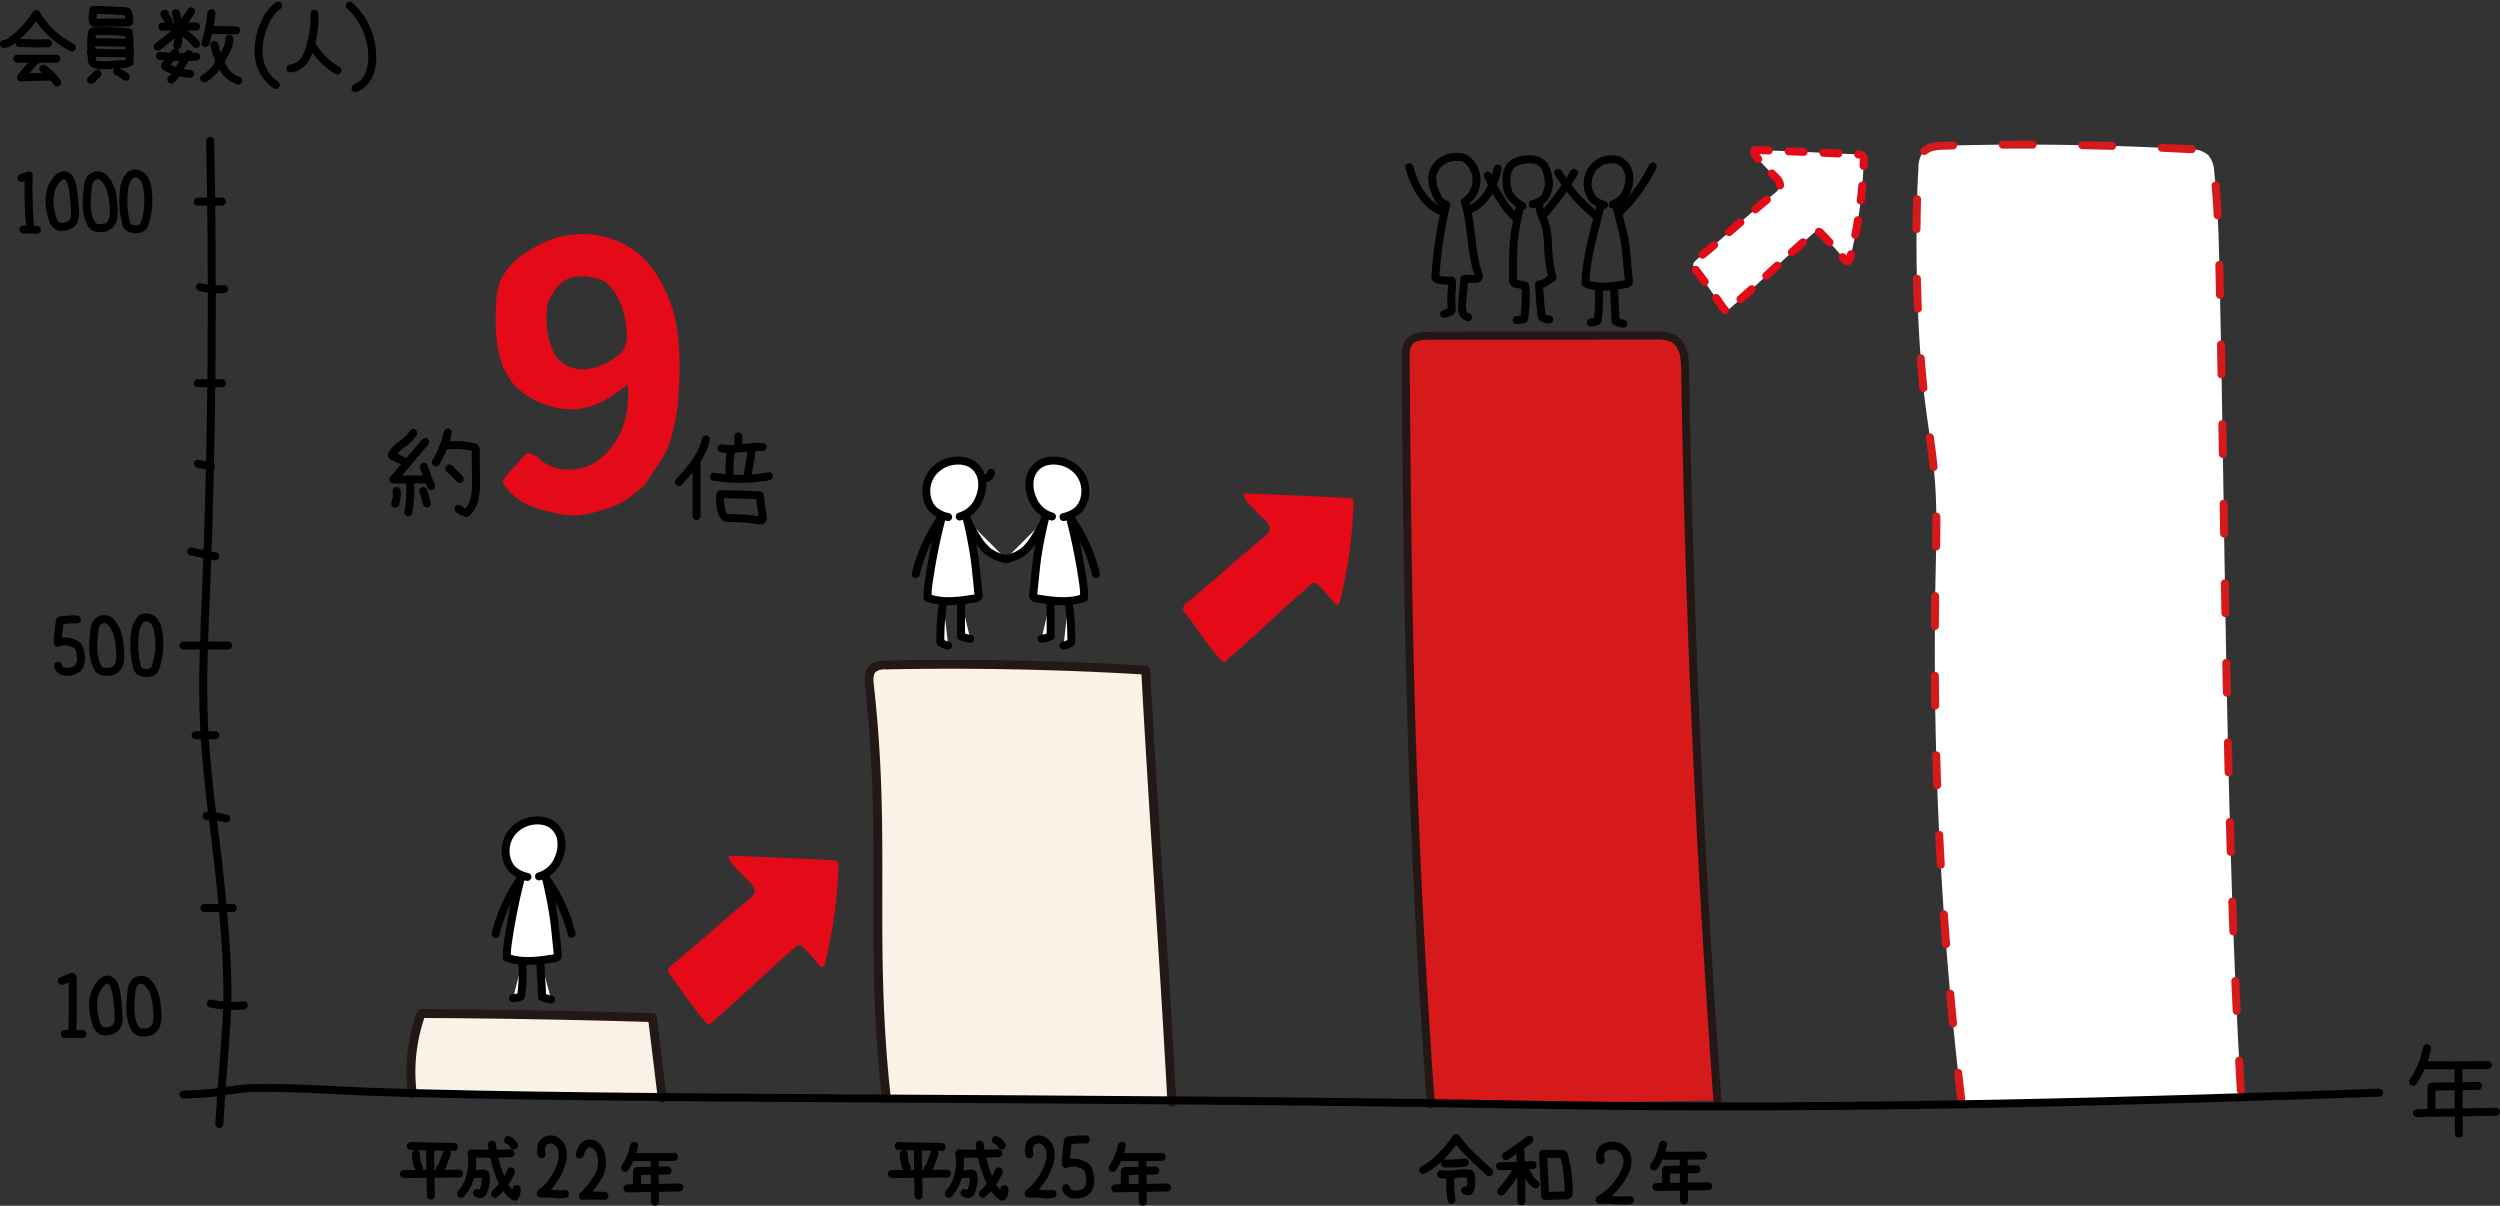 <svg xmlns="http://www.w3.org/2000/svg" width="501.623" height="241.93" viewBox="0 0 501.623 241.93">
  <rect x="0" y="0" width="501.623" height="241.93" fill="#333333" stroke="none"/>
  <g id="item" transform="translate(-1240.809 -2289.635)">
    <g id="グループ_5218" data-name="グループ 5218">
      <path id="パス_15291" data-name="パス 15291" d="M1282.972,2317.883c.634,28.32.368,61.642-.8,89.945-.37,8.976-.831,17.963-.436,26.938.531,12.08,2.607,24.037,3.693,36.08,1.968,21.829.673,22.453-.624,44.332" fill="none" stroke="#000" stroke-linecap="round" stroke-linejoin="round" stroke-width="1.6"/>
      <path id="パス_15292" data-name="パス 15292" d="M1323.545,2509.091a34.415,34.415,0,0,1,1.776-16.094q23.2.126,46.4.815l1.971,16.162" fill="#faf2e7" stroke="#231815" stroke-linecap="round" stroke-linejoin="round" stroke-width="1.786"/>
      <path id="パス_15293" data-name="パス 15293" d="M1527.9,2511.26q-3.012-42.022-4.11-84.134c-.579-22.237-.756-43.486-.934-65.729-.01-1.224.04-2.587.995-3.457s2.472-.928,3.832-.93l45.293-.037a7.866,7.866,0,0,1,3.352.488c2.252,1.065,2.571,3.8,2.607,6.095.776,49.337,2.935,97.661,6.475,146.9" fill="#d6191a" stroke="#231815" stroke-linecap="round" stroke-linejoin="round" stroke-width="1.6"/>
      <path id="パス_15294" data-name="パス 15294" d="M1634.4,2510.854a766.227,766.227,0,0,1-5.206-106.443c.123-5.927.315-11.864-.112-17.777-.386-5.335-1.273-10.619-1.96-15.923-1.734-13.393-2.2-33.924-1.373-47.4a5.365,5.365,0,0,1,.77-2.94c.971-1.3,2.829-1.464,4.454-1.507q24.567-.647,49.131.7a5.658,5.658,0,0,1,3.74,1.131,5.492,5.492,0,0,1,1.242,3.423c.731,6.36.9,12.77,1.042,19.169,1.214,53.108,1.216,113.24,4.372,166.268" fill="#fff" stroke="#d6191a" stroke-linecap="round" stroke-linejoin="round" stroke-width="1.6" stroke-dasharray="5.989 9.981"/>
      <path id="パス_15295" data-name="パス 15295" d="M1283.129,2490.991a21.331,21.331,0,0,0,6.61.372" fill="none" stroke="#000" stroke-linecap="round" stroke-linejoin="round" stroke-width="1.6"/>
      <path id="パス_15296" data-name="パス 15296" d="M1281.816,2471.812h5.724" fill="none" stroke="#000" stroke-linecap="round" stroke-linejoin="round" stroke-width="1.6"/>
      <path id="パス_15297" data-name="パス 15297" d="M1282.256,2453.367a12.813,12.813,0,0,1,3.942.526" fill="none" stroke="#000" stroke-linecap="round" stroke-linejoin="round" stroke-width="1.6"/>
      <path id="パス_15298" data-name="パス 15298" d="M1280.055,2437.149h3.963" fill="none" stroke="#000" stroke-linecap="round" stroke-linejoin="round" stroke-width="1.6"/>
      <path id="パス_15299" data-name="パス 15299" d="M1277.615,2419.16h8.962" fill="none" stroke="#000" stroke-linecap="round" stroke-linejoin="round" stroke-width="1.6"/>
      <path id="パス_15300" data-name="パス 15300" d="M1279.172,2400.3l4.823.976" fill="none" stroke="#000" stroke-linecap="round" stroke-linejoin="round" stroke-width="1.6"/>
      <path id="パス_15301" data-name="パス 15301" d="M1280.506,2382.689l2.623.533" fill="none" stroke="#000" stroke-linecap="round" stroke-linejoin="round" stroke-width="1.6"/>
      <path id="パス_15302" data-name="パス 15302" d="M1280.495,2366.508h4.844" fill="none" stroke="#000" stroke-linecap="round" stroke-linejoin="round" stroke-width="1.6"/>
      <path id="パス_15303" data-name="パス 15303" d="M1280.933,2347.211a12.618,12.618,0,0,0,4.845.416" fill="none" stroke="#000" stroke-linecap="round" stroke-linejoin="round" stroke-width="1.6"/>
      <path id="パス_15304" data-name="パス 15304" d="M1280.495,2330.09h4.844" fill="none" stroke="#000" stroke-linecap="round" stroke-linejoin="round" stroke-width="1.6"/>
      <g id="グループ_5213" data-name="グループ 5213">
        <path id="パス_15305" data-name="パス 15305" d="M1387.067,2461.5c.091-.162.316-.175.5-.168q10.176.391,20.349.906a1.27,1.27,0,0,1,.959.326,1.248,1.248,0,0,1,.177.839,91.29,91.29,0,0,1-2.709,19.52c-.093.371-.327.837-.7.76a.769.769,0,0,1-.414-.329,39.938,39.938,0,0,0-3.226-3.629,1.2,1.2,0,0,0-.833-.46,1.219,1.219,0,0,0-.692.37c-6.95,6-10.092,9.332-17.042,15.327a.858.858,0,0,1-.459.253c-.373.032-3.053-3.584-3.288-3.874-1.354-1.674-2.064-3.037-4.461-6.09a1.512,1.512,0,0,1-.383-.753c-.049-.5.381-.911.773-1.233,6.429-5.277,9.05-7.9,15.48-13.175.576-.473,1.207-1.064,1.161-1.807a2.393,2.393,0,0,0-.742-1.341C1391.024,2466.391,1386.588,2462.356,1387.067,2461.5Z" fill="#e50a17"/>
      </g>
      <g id="グループ_5214" data-name="グループ 5214">
        <path id="パス_15306" data-name="パス 15306" d="M1490.4,2388.814c.091-.161.316-.174.5-.167q10.176.391,20.349.905a1.274,1.274,0,0,1,.959.326,1.245,1.245,0,0,1,.177.839,91.351,91.351,0,0,1-2.708,19.52c-.094.372-.328.837-.705.761a.779.779,0,0,1-.414-.329,39.95,39.95,0,0,0-3.226-3.63.912.912,0,0,0-1.525-.09c-6.95,6-10.092,9.333-17.042,15.328a.858.858,0,0,1-.459.252c-.373.032-3.053-3.583-3.288-3.874-1.354-1.674-2.064-3.037-4.461-6.09a1.512,1.512,0,0,1-.383-.753c-.049-.5.381-.911.773-1.232,6.43-5.278,9.05-7.9,15.48-13.175.576-.474,1.207-1.065,1.161-1.808a2.4,2.4,0,0,0-.742-1.341C1494.353,2393.7,1489.918,2389.666,1490.4,2388.814Z" fill="#e50a17"/>
      </g>
      <g id="グループ_5215" data-name="グループ 5215">
        <path id="パス_15307" data-name="パス 15307" d="M1592.781,2319.891c.091-.162.315-.175.5-.168q10.178.391,20.349.906a1.269,1.269,0,0,1,.959.326,1.248,1.248,0,0,1,.178.839,91.414,91.414,0,0,1-2.709,19.52c-.094.371-.328.837-.7.76a.774.774,0,0,1-.414-.329c-1-1.273-3.568-4.1-4.716-5.243a1.2,1.2,0,0,0-.833-.46,1.217,1.217,0,0,0-.692.369c-6.95,6-10.092,9.333-17.042,15.328a.868.868,0,0,1-.459.253c-.373.032-1.562-1.97-1.8-2.26-1.354-1.674-2.064-3.037-4.461-6.09a1.512,1.512,0,0,1-.383-.753c-.048-.5.382-.911.773-1.233,6.43-5.277,9.05-7.9,15.48-13.175.577-.473,1.208-1.064,1.161-1.807a2.387,2.387,0,0,0-.742-1.341C1596.737,2324.778,1592.3,2320.743,1592.781,2319.891Z" fill="#fff" stroke="#e50a17" stroke-linecap="round" stroke-linejoin="round" stroke-width="1.6" stroke-dasharray="2.994 3.993"/>
      </g>
      <path id="パス_15308" data-name="パス 15308" d="M1418.652,2509.949c-3.481-31.555.089-51.966-3.4-82.761-.137-1.206-.2-2.612.7-3.431a3.93,3.93,0,0,1,2.629-.7q26.061-.522,52.108,1.043c1.755,32.24,3.51,54.516,5.264,86.756" fill="#faf2e7" stroke="#231815" stroke-linecap="round" stroke-linejoin="round" stroke-width="1.786"/>
      <path id="パス_15309" data-name="パス 15309" d="M1277.615,2509.254c16.073-.583,2.88-2.34,37.424-.551,53.893,1.783,136.3.919,234.934,2.62,63.4,1.094,123.455-.9,168.2-2.441" fill="none" stroke="#000" stroke-linecap="round" stroke-linejoin="round" stroke-width="1.6"/>
      <path id="パス_15310" data-name="パス 15310" d="M1345.623,2482.6a35.986,35.986,0,0,1-.228,6.75.342.342,0,0,1-.076.21.447.447,0,0,1-.174.092,4.784,4.784,0,0,1-1.4.263" fill="#fff" stroke="#000" stroke-linecap="round" stroke-linejoin="round" stroke-width="1.6"/>
      <path id="パス_15311" data-name="パス 15311" d="M1349.269,2482.352c-.043,2.552.291,4.755.3,7.307a6.738,6.738,0,0,0,1.833.513" fill="#fff" stroke="#000" stroke-linecap="round" stroke-linejoin="round" stroke-width="1.6"/>
      <path id="パス_15312" data-name="パス 15312" d="M1345.468,2465.263a116.345,116.345,0,0,0-2.707,13.255,17.233,17.233,0,0,0-.247,3.26c3,1.128,6.349.639,9.522.134a.841.841,0,0,0,.635-.307.789.789,0,0,0,.05-.477l-.34-3.37c-.125-1.232-.249-2.463-.417-3.69-.42-3.077-1.109-6.111-1.8-9.141" fill="#fff" stroke="#000" stroke-linecap="round" stroke-linejoin="round" stroke-width="1.6"/>
      <path id="パス_15313" data-name="パス 15313" d="M1345.351,2465.818a33.287,33.287,0,0,0-5.09,11.2" fill="#fff" stroke="#000" stroke-linecap="round" stroke-linejoin="round" stroke-width="1.6"/>
      <path id="パス_15314" data-name="パス 15314" d="M1350.335,2465.834A33.274,33.274,0,0,1,1355.5,2477" fill="#fff" stroke="#000" stroke-linecap="round" stroke-linejoin="round" stroke-width="1.6"/>
      <path id="パス_15315" data-name="パス 15315" d="M1346.635,2465.588a6.443,6.443,0,0,1-2.867-1.369,4.6,4.6,0,0,1-1-1.423,6.011,6.011,0,0,1,.761-6.143,6.6,6.6,0,0,1,5.871-2.354,5,5,0,0,1,1.818.559,4.574,4.574,0,0,1,2.178,3.163,6.734,6.734,0,0,1-.524,3.851,5.885,5.885,0,0,1-3.907,3.61" fill="#fff" stroke="#000" stroke-linecap="round" stroke-linejoin="round" stroke-width="1.6"/>
      <path id="パス_15316" data-name="パス 15316" d="M1430.058,2410.34a49.8,49.8,0,0,0-.567,7.932.466.466,0,0,0,.052.256.453.453,0,0,0,.161.132,4.281,4.281,0,0,0,1.358.5" fill="#fff" stroke="#000" stroke-linecap="round" stroke-linejoin="round" stroke-width="1.6"/>
      <path id="パス_15317" data-name="パス 15317" d="M1433.686,2410.146c-.043,2.552-.058,4.6-.045,7.154a6.785,6.785,0,0,0,1.832.513" fill="#fff" stroke="#000" stroke-linecap="round" stroke-linejoin="round" stroke-width="1.6"/>
      <path id="パス_15318" data-name="パス 15318" d="M1429.885,2393.058a116.552,116.552,0,0,0-2.707,13.254,17.322,17.322,0,0,0-.247,3.26c3,1.128,6.35.639,9.522.134a.841.841,0,0,0,.635-.307.788.788,0,0,0,.05-.477l-.34-3.37c-.125-1.231-.249-2.463-.417-3.689-.42-3.077-1.109-6.112-1.8-9.142" fill="#fff" stroke="#000" stroke-linecap="round" stroke-linejoin="round" stroke-width="1.6"/>
      <path id="パス_15319" data-name="パス 15319" d="M1429.637,2393.612a33.285,33.285,0,0,0-5.09,11.2" fill="#fff" stroke="#000" stroke-linecap="round" stroke-linejoin="round" stroke-width="1.6"/>
      <path id="パス_15320" data-name="パス 15320" d="M1434.907,2394.047a18.59,18.59,0,0,0,1.743,3.214,11.617,11.617,0,0,0,2.351,2.959,8.762,8.762,0,0,0,3.718,1.616" fill="#fff" stroke="#000" stroke-linecap="round" stroke-linejoin="round" stroke-width="1.6"/>
      <path id="パス_15321" data-name="パス 15321" d="M1431.052,2393.383a6.447,6.447,0,0,1-2.867-1.37,4.585,4.585,0,0,1-1-1.423,6.011,6.011,0,0,1,.76-6.143,6.6,6.6,0,0,1,5.871-2.354,5.033,5.033,0,0,1,1.818.559,4.574,4.574,0,0,1,2.178,3.163,6.73,6.73,0,0,1-.524,3.852,5.886,5.886,0,0,1-3.907,3.609" fill="#fff" stroke="#000" stroke-linecap="round" stroke-linejoin="round" stroke-width="1.6"/>
      <path id="パス_15322" data-name="パス 15322" d="M1437.823,2385.538a1.41,1.41,0,0,0,1.176-.094,1.352,1.352,0,0,0,.662-.956" fill="#fff" stroke="#000" stroke-linecap="round" stroke-linejoin="round" stroke-width="1.6"/>
      <path id="パス_15323" data-name="パス 15323" d="M1455.207,2410.34a49.911,49.911,0,0,1,.566,7.932.466.466,0,0,1-.051.256.457.457,0,0,1-.162.132,4.276,4.276,0,0,1-1.357.5" fill="#fff" stroke="#000" stroke-linecap="round" stroke-linejoin="round" stroke-width="1.6"/>
      <path id="パス_15324" data-name="パス 15324" d="M1451.578,2410.146c.043,2.552.058,4.6.045,7.154a6.765,6.765,0,0,1-1.832.513" fill="#fff" stroke="#000" stroke-linecap="round" stroke-linejoin="round" stroke-width="1.6"/>
      <path id="パス_15325" data-name="パス 15325" d="M1455.38,2393.058a116.765,116.765,0,0,1,2.707,13.254,17.322,17.322,0,0,1,.247,3.26c-3,1.128-6.35.639-9.523.134a.841.841,0,0,1-.635-.307.8.8,0,0,1-.05-.477l.341-3.37c.124-1.231.249-2.463.416-3.689.42-3.077,1.109-6.112,1.8-9.142" fill="#fff" stroke="#000" stroke-linecap="round" stroke-linejoin="round" stroke-width="1.6"/>
      <path id="パス_15326" data-name="パス 15326" d="M1455.627,2393.612a33.245,33.245,0,0,1,5.09,11.2" fill="#fff" stroke="#000" stroke-linecap="round" stroke-linejoin="round" stroke-width="1.6"/>
      <path id="パス_15327" data-name="パス 15327" d="M1450.358,2394.047a18.723,18.723,0,0,1-1.743,3.214,11.659,11.659,0,0,1-2.351,2.959,8.772,8.772,0,0,1-3.719,1.616" fill="#fff" stroke="#000" stroke-linecap="round" stroke-linejoin="round" stroke-width="1.6"/>
      <path id="パス_15328" data-name="パス 15328" d="M1454.212,2393.383a6.442,6.442,0,0,0,2.867-1.37,4.588,4.588,0,0,0,1-1.423,6.009,6.009,0,0,0-.761-6.143,6.6,6.6,0,0,0-5.871-2.354,5.032,5.032,0,0,0-1.818.559,4.573,4.573,0,0,0-2.178,3.163,6.738,6.738,0,0,0,.524,3.852,5.888,5.888,0,0,0,3.907,3.609" fill="#fff" stroke="#000" stroke-linecap="round" stroke-linejoin="round" stroke-width="1.6"/>
      <path id="パス_15329" data-name="パス 15329" d="M1535.362,2353.266a1.481,1.481,0,0,1-1.093-1.063,4.31,4.31,0,0,1-.094-1.591c.145-2.263.291-2.742.437-5.005l2.207-.006a.9.9,0,0,0,.476-.09c.353-.219.235-.749.091-1.138-1.467-3.942-1.27-10.277-2.672-14.242a5.266,5.266,0,0,0,.892-8.037,3.007,3.007,0,0,0-1.37-.879,3.608,3.608,0,0,0-.917-.088,7.248,7.248,0,0,0-1.744.177,4.532,4.532,0,0,0-3.41,4.051,8.233,8.233,0,0,0,.991,3.587,3.547,3.547,0,0,0,.741,1.192,2.761,2.761,0,0,0,1.09.566,87.516,87.516,0,0,0-2.157,14.242.851.851,0,0,0,.053.443.812.812,0,0,0,.468.336,7.8,7.8,0,0,0,2.712.2,5.013,5.013,0,0,1,.012,1.934c-.061.64-.041.972-.065,1.615-.03.8.12,1.6.041,2.4a.381.381,0,0,1-.056.191.4.4,0,0,1-.191.117l-1.221.458" fill="none" stroke="#000" stroke-linecap="round" stroke-linejoin="round" stroke-width="1.6" fill-rule="evenodd"/>
      <path id="パス_15330" data-name="パス 15330" d="M1530.583,2332.265c-4.259-1.461-6.151-6.04-7.011-9.086" fill="none" stroke="#000" stroke-linecap="round" stroke-linejoin="round" stroke-width="1.6" fill-rule="evenodd"/>
      <path id="パス_15331" data-name="パス 15331" d="M1535.332,2331.817c3.911-1.449,5.39-5.6,6-8.357" fill="none" stroke="#000" stroke-linecap="round" stroke-linejoin="round" stroke-width="1.6" fill-rule="evenodd"/>
      <path id="パス_15332" data-name="パス 15332" d="M1546.305,2330.97a6.509,6.509,0,0,1-2.734-2.528,5.557,5.557,0,0,1-.44-1.782,7.985,7.985,0,0,1-.022-1.693,3.7,3.7,0,0,1,.886-2.162,4.15,4.15,0,0,1,2.313-1.059,6.119,6.119,0,0,1,2.462-.06,3.048,3.048,0,0,1,2.016,1.405,5.287,5.287,0,0,1,.448,1.238,7.4,7.4,0,0,1,.369,2.312,6.334,6.334,0,0,1-.712,2.338,1.586,1.586,0,0,1-.251.408,4.6,4.6,0,0,1-2.289,1.209" fill="none" stroke="#000" stroke-linecap="round" stroke-linejoin="round" stroke-width="1.6" fill-rule="evenodd"/>
      <path id="パス_15333" data-name="パス 15333" d="M1545.817,2330.92l-.393,1.929c-.317,1.56-.635,3.123-.813,4.7-.241,2.152-.22,6.107-.2,8.272a.64.64,0,0,0,.651.761c.4.087.81.167,1.218.237.529.091.584.03.628.56.073.886.032,1.8.019,2.69a27.668,27.668,0,0,1-.315,3.585,6.107,6.107,0,0,1-1.483.2" fill="none" stroke="#000" stroke-linecap="round" stroke-linejoin="round" stroke-width="1.6" fill-rule="evenodd"/>
      <path id="パス_15334" data-name="パス 15334" d="M1549.7,2330.3c-.2,1.7.868,3.251,1.318,4.9a25.2,25.2,0,0,1,.44,4.5,27.8,27.8,0,0,0,.847,5.626c-1.163.719-1.347,1.2-2.7,1.411.1,1.9.184,2.165.288,4.068a22.023,22.023,0,0,0,.319,2.466c.04.2.817.4,1.461.46" fill="none" stroke="#000" stroke-linecap="round" stroke-linejoin="round" stroke-width="1.6" fill-rule="evenodd"/>
      <path id="パス_15335" data-name="パス 15335" d="M1545.175,2333.545c-2.653-2.34-4.276-5.555-5.839-8.69" fill="none" stroke="#000" stroke-linecap="round" stroke-linejoin="round" stroke-width="1.6" fill-rule="evenodd"/>
      <path id="パス_15336" data-name="パス 15336" d="M1550.305,2333a60.869,60.869,0,0,0,6.348-8.7" fill="none" stroke="#000" stroke-linecap="round" stroke-linejoin="round" stroke-width="1.6" fill-rule="evenodd"/>
      <path id="パス_15337" data-name="パス 15337" d="M1561.606,2347.294a39.23,39.23,0,0,1-.192,6.489.274.274,0,0,1-.212.291,3.639,3.639,0,0,1-1.183.252" fill="none" stroke="#000" stroke-linecap="round" stroke-linejoin="round" stroke-width="1.6"/>
      <path id="パス_15338" data-name="パス 15338" d="M1564.692,2347.054c-.036,2.454.247,4.572.258,7.026a5.223,5.223,0,0,0,1.551.493" fill="none" stroke="#000" stroke-linecap="round" stroke-linejoin="round" stroke-width="1.6"/>
      <path id="パス_15339" data-name="パス 15339" d="M1562.049,2330.555c-.98,4.2-2.32,8.522-2.865,12.813a18.812,18.812,0,0,0-.209,3.134c2.54,1.085,5.374.615,8.059.129a.684.684,0,0,0,.538-.3.87.87,0,0,0,.043-.458l-.289-3.241c-.105-1.184-.211-2.368-.352-3.547-.356-2.958-1.373-5.747-1.956-8.661" fill="none" stroke="#000" stroke-linecap="round" stroke-linejoin="round" stroke-width="1.6"/>
      <path id="パス_15340" data-name="パス 15340" d="M1565.595,2332.407a34.232,34.232,0,0,0,6.835-9.37" fill="none" stroke="#000" stroke-linecap="round" stroke-linejoin="round" stroke-width="1.6"/>
      <path id="パス_15341" data-name="パス 15341" d="M1561.166,2333a34.241,34.241,0,0,1-7.687-8.689" fill="none" stroke="#000" stroke-linecap="round" stroke-linejoin="round" stroke-width="1.6"/>
      <path id="パス_15342" data-name="パス 15342" d="M1562.646,2330.743a4.637,4.637,0,0,1-2.135-1.107,3.724,3.724,0,0,1-.746-1.15,5.2,5.2,0,0,1,.567-4.965,4.731,4.731,0,0,1,4.373-1.9,3.521,3.521,0,0,1,1.354.451,3.713,3.713,0,0,1,1.623,2.556,5.865,5.865,0,0,1-.391,3.113,4.541,4.541,0,0,1-2.91,2.918" fill="none" stroke="#000" stroke-linecap="round" stroke-linejoin="round" stroke-width="1.6"/>
      <path id="パス_15343" data-name="パス 15343" d="M1343.53,2366.287c2.645,3.389,7.842,5.561,12.149,5.473s7.689-2.3,11.054-4.976a19.74,19.74,0,0,1-.27,5.955,14.561,14.561,0,0,1-6.068,9.566c-3.286,2.078-7.91,2.215-10.926-.235a6.219,6.219,0,0,0-2.01-1.381c-1.379-.406-1.762.877-2.519,1.638a26.177,26.177,0,0,0-2.778,3.107,1.645,1.645,0,0,0-.413,1.008,1.6,1.6,0,0,0,.446.879c2.745,3.312,5.256,4.11,9.447,5.115a17.771,17.771,0,0,0,5.061.608,22.22,22.22,0,0,0,5.608-1.295,14.24,14.24,0,0,0,5.236-2.612c1.344-1.149,2.583-1.932,3.471-3.459,1.242-2.134,3.055-4.2,3.9-6.521a38.158,38.158,0,0,0,2.08-11.02c.34-6.512.383-13.279-2.261-19.244-1.866-4.211-4.238-7.856-8.3-10.05a18.461,18.461,0,0,0-13.423-1.677,22.529,22.529,0,0,0-6.658,3.187,13.313,13.313,0,0,0-5.162,5.629,15.662,15.662,0,0,0-.876,5.394C1340.117,2356.566,1340.331,2362.187,1343.53,2366.287Zm7.047-14.651a6.469,6.469,0,0,1,.245-1.418,7.317,7.317,0,0,1,.921-1.729,9.2,9.2,0,0,1,1.774-2.176,5.938,5.938,0,0,1,3.4-1.22,12.227,12.227,0,0,1,3.631.423,5.173,5.173,0,0,1,1.411.508,4.624,4.624,0,0,1,.947.779c2.568,2.613,3.5,6.094,3.646,9.661a5.814,5.814,0,0,1-.6,3.306,5.875,5.875,0,0,1-1.8,1.706,11.973,11.973,0,0,1-5.865,2.242,6.723,6.723,0,0,1-5.671-2.276,7.349,7.349,0,0,1-.848-1.4A16.167,16.167,0,0,1,1350.577,2351.636Z" fill="#e50a17"/>
      <g id="グループ_5216" data-name="グループ 5216">
        <path id="パス_15344" data-name="パス 15344" d="M1323.708,2376.519c-1.588,2.394-2.625,1.9-4.213,4.295a.257.257,0,0,0-.063.2c.02.072.095.112.164.142l2.975,1.345" fill="none" stroke="#000" stroke-linecap="round" stroke-linejoin="round" stroke-width="1.6"/>
        <path id="パス_15345" data-name="パス 15345" d="M1326.133,2378.306l-6.4,7.535,6.916.006" fill="none" stroke="#000" stroke-linecap="round" stroke-linejoin="round" stroke-width="1.6"/>
        <path id="パス_15346" data-name="パス 15346" d="M1325.868,2383.3a32.351,32.351,0,0,0,1.456,3.858" fill="none" stroke="#000" stroke-linecap="round" stroke-linejoin="round" stroke-width="1.6"/>
        <path id="パス_15347" data-name="パス 15347" d="M1323.025,2385.849a24.215,24.215,0,0,1-.289,6.578" fill="none" stroke="#000" stroke-linecap="round" stroke-linejoin="round" stroke-width="1.6"/>
        <path id="パス_15348" data-name="パス 15348" d="M1320.4,2388.159a5.85,5.85,0,0,1-.286,2.535" fill="none" stroke="#000" stroke-linecap="round" stroke-linejoin="round" stroke-width="1.6"/>
        <path id="パス_15349" data-name="パス 15349" d="M1325.718,2388.165l.765,2.49" fill="none" stroke="#000" stroke-linecap="round" stroke-linejoin="round" stroke-width="1.6"/>
        <path id="パス_15350" data-name="パス 15350" d="M1330.658,2376.422a22.146,22.146,0,0,1-2.384,6.007" fill="none" stroke="#000" stroke-linecap="round" stroke-linejoin="round" stroke-width="1.6"/>
        <path id="パス_15351" data-name="パス 15351" d="M1329.834,2379.131a15.409,15.409,0,0,1,6,.216.619.619,0,0,1,.286.119.638.638,0,0,1,.144.49l.049,6a16.507,16.507,0,0,1-.225,3.527,5.546,5.546,0,0,1-1.65,3.067,3.881,3.881,0,0,1-1.606-.8" fill="none" stroke="#000" stroke-linecap="round" stroke-linejoin="round" stroke-width="1.6"/>
        <path id="パス_15352" data-name="パス 15352" d="M1330.948,2383.646a27.262,27.262,0,0,1,2.078,2.1" fill="none" stroke="#000" stroke-linecap="round" stroke-linejoin="round" stroke-width="1.6"/>
      </g>
      <g id="グループ_5217" data-name="グループ 5217">
        <path id="パス_15353" data-name="パス 15353" d="M1382.444,2377.78c-.7,3.342-3.093,6.039-5.4,8.567" fill="none" stroke="#000" stroke-linecap="round" stroke-linejoin="round" stroke-width="1.6"/>
        <path id="パス_15354" data-name="パス 15354" d="M1380.567,2382.316v10.852" fill="none" stroke="#000" stroke-linecap="round" stroke-linejoin="round" stroke-width="1.6"/>
        <path id="パス_15355" data-name="パス 15355" d="M1388.953,2377.2v2.246" fill="none" stroke="#000" stroke-linecap="round" stroke-linejoin="round" stroke-width="1.6"/>
        <path id="パス_15356" data-name="パス 15356" d="M1385.553,2379.593c2.732.479,5.53-.477,8.3-.256" fill="none" stroke="#000" stroke-linecap="round" stroke-linejoin="round" stroke-width="1.6"/>
        <path id="パス_15357" data-name="パス 15357" d="M1387.543,2379.691a20.15,20.15,0,0,0-.339,4.746" fill="none" stroke="#000" stroke-linecap="round" stroke-linejoin="round" stroke-width="1.6"/>
        <path id="パス_15358" data-name="パス 15358" d="M1391.7,2379.446q-.344,2.7-.86,5.366" fill="none" stroke="#000" stroke-linecap="round" stroke-linejoin="round" stroke-width="1.6"/>
        <path id="パス_15359" data-name="パス 15359" d="M1384.077,2385.276a30.965,30.965,0,0,0,11.012-.093" fill="none" stroke="#000" stroke-linecap="round" stroke-linejoin="round" stroke-width="1.6"/>
        <path id="パス_15360" data-name="パス 15360" d="M1385.456,2388.794q3.889.049,7.774.24l.627,4.41a.624.624,0,0,1-.039.419c-.116.184-.376.194-.593.179a48.343,48.343,0,0,0-5.5-.478,3.885,3.885,0,0,1-1.243-.052C1385.224,2393.151,1385.1,2388.79,1385.456,2388.794Z" fill="none" stroke="#000" stroke-linecap="round" stroke-linejoin="round" stroke-width="1.6"/>
      </g>
    </g>
    <path id="パス_15361" data-name="パス 15361" d="M1241.618,2298.461a2.777,2.777,0,0,0,1.547-.683,19.569,19.569,0,0,0,4.911-5.318,17.791,17.791,0,0,0,7.156,6.7" fill="none" stroke="#000" stroke-linecap="round" stroke-linejoin="round" stroke-width="1.6"/>
    <path id="パス_15362" data-name="パス 15362" d="M1244.713,2298.262q2.871.145,5.747.055" fill="none" stroke="#000" stroke-linecap="round" stroke-linejoin="round" stroke-width="1.6"/>
    <path id="パス_15363" data-name="パス 15363" d="M1244.273,2301.413h7.845" fill="none" stroke="#000" stroke-linecap="round" stroke-linejoin="round" stroke-width="1.6"/>
    <path id="パス_15364" data-name="パス 15364" d="M1248.173,2301.556a37.357,37.357,0,0,0-3.154,3.6l5.551-.15" fill="none" stroke="#000" stroke-linecap="round" stroke-linejoin="round" stroke-width="1.6"/>
    <path id="パス_15365" data-name="パス 15365" d="M1249.511,2303.438a10.3,10.3,0,0,1,2.779,2.743" fill="none" stroke="#000" stroke-linecap="round" stroke-linejoin="round" stroke-width="1.6"/>
    <path id="パス_15366" data-name="パス 15366" d="M1259.546,2291.631q3.3.015,6.588.294a.436.436,0,0,1,.249.073.41.41,0,0,1,.1.165,6.5,6.5,0,0,1,.27,1.68.335.335,0,0,1-.056.243.36.36,0,0,1-.275.078l-4.941,0c-.408,0-1.706.211-1.993-.116C1259.22,2293.734,1259.494,2291.987,1259.546,2291.631Z" fill="none" stroke="#000" stroke-linecap="round" stroke-linejoin="round" stroke-width="1.6"/>
    <path id="パス_15367" data-name="パス 15367" d="M1259.455,2295.919a44.946,44.946,0,0,1,7.168.219,32.708,32.708,0,0,1,.163,6.034,4.353,4.353,0,0,1-1.939.343c-1.126.021-4.713.62-5.437-.315C1259.053,2301.739,1258.979,2295.943,1259.455,2295.919Z" fill="none" stroke="#000" stroke-linecap="round" stroke-linejoin="round" stroke-width="1.6"/>
    <path id="パス_15368" data-name="パス 15368" d="M1259.386,2298.1l6.922.107" fill="none" stroke="#000" stroke-linecap="round" stroke-linejoin="round" stroke-width="1.6"/>
    <path id="パス_15369" data-name="パス 15369" d="M1259.04,2300.2q3.762.162,7.528.1" fill="none" stroke="#000" stroke-linecap="round" stroke-linejoin="round" stroke-width="1.6"/>
    <path id="パス_15370" data-name="パス 15370" d="M1260.371,2304.417a8.863,8.863,0,0,1-1.3,1.248" fill="none" stroke="#000" stroke-linecap="round" stroke-linejoin="round" stroke-width="1.6"/>
    <path id="パス_15371" data-name="パス 15371" d="M1264.331,2303.976a12.832,12.832,0,0,1,1.72,1.057" fill="none" stroke="#000" stroke-linecap="round" stroke-linejoin="round" stroke-width="1.6"/>
    <path id="パス_15372" data-name="パス 15372" d="M1273.9,2292.44c.032-.043-.063-.082-.092-.038s-.005.1.021.15a7.034,7.034,0,0,0,.836,1.21" fill="none" stroke="#000" stroke-linecap="round" stroke-linejoin="round" stroke-width="1.6"/>
    <path id="パス_15373" data-name="パス 15373" d="M1279.165,2291.9l-1.341,2.012" fill="none" stroke="#000" stroke-linecap="round" stroke-linejoin="round" stroke-width="1.6"/>
    <path id="パス_15374" data-name="パス 15374" d="M1273.4,2294.985l6.75-.014" fill="none" stroke="#000" stroke-linecap="round" stroke-linejoin="round" stroke-width="1.6"/>
    <path id="パス_15375" data-name="パス 15375" d="M1276.089,2292.265a12.546,12.546,0,0,1,.316,6.462" fill="none" stroke="#000" stroke-linecap="round" stroke-linejoin="round" stroke-width="1.6"/>
    <path id="パス_15376" data-name="パス 15376" d="M1276.087,2296.146l-3.622,2.861" fill="none" stroke="#000" stroke-linecap="round" stroke-linejoin="round" stroke-width="1.6"/>
    <path id="パス_15377" data-name="パス 15377" d="M1277.527,2296.106a11.286,11.286,0,0,1,2.648,2.35" fill="none" stroke="#000" stroke-linecap="round" stroke-linejoin="round" stroke-width="1.6"/>
    <path id="パス_15378" data-name="パス 15378" d="M1275.972,2300.178l-1.951,2.468c-.057.072-.117.163-.083.248a.258.258,0,0,0,.129.116,11.933,11.933,0,0,0,4.877,1.458" fill="none" stroke="#000" stroke-linecap="round" stroke-linejoin="round" stroke-width="1.6"/>
    <path id="パス_15379" data-name="パス 15379" d="M1278.706,2300.494a20.7,20.7,0,0,0-1.59,2.391,8.655,8.655,0,0,1-1.928,2.7" fill="none" stroke="#000" stroke-linecap="round" stroke-linejoin="round" stroke-width="1.6"/>
    <path id="パス_15380" data-name="パス 15380" d="M1272.882,2300.827a43.623,43.623,0,0,0,7.273.189" fill="none" stroke="#000" stroke-linecap="round" stroke-linejoin="round" stroke-width="1.6"/>
    <path id="パス_15381" data-name="パス 15381" d="M1283.237,2292.272a33.777,33.777,0,0,1-1.205,6.022" fill="none" stroke="#000" stroke-linecap="round" stroke-linejoin="round" stroke-width="1.6"/>
    <path id="パス_15382" data-name="パス 15382" d="M1282.835,2295.664q2.684,0,5.365.069" fill="none" stroke="#000" stroke-linecap="round" stroke-linejoin="round" stroke-width="1.6"/>
    <path id="パス_15383" data-name="パス 15383" d="M1286.817,2297.438a4.863,4.863,0,0,1-.766,2.6q-.551,1.037-1.162,2.04a7.9,7.9,0,0,1-3.107,3.263" fill="none" stroke="#000" stroke-linecap="round" stroke-linejoin="round" stroke-width="1.6"/>
    <path id="パス_15384" data-name="パス 15384" d="M1283.828,2298.653a15.849,15.849,0,0,0,1.455,3.979,5.461,5.461,0,0,0,3.34,3.169" fill="none" stroke="#000" stroke-linecap="round" stroke-linejoin="round" stroke-width="1.6"/>
    <path id="パス_15385" data-name="パス 15385" d="M1296.628,2290.759a7.805,7.805,0,0,0-2.579,3.333,12.781,12.781,0,0,0-1.31,6.768,7.935,7.935,0,0,0,3.42,5.827" fill="none" stroke="#000" stroke-linecap="round" stroke-linejoin="round" stroke-width="1.6"/>
    <path id="パス_15386" data-name="パス 15386" d="M1303.894,2292.41a19.932,19.932,0,0,1-.659,5.9,9.706,9.706,0,0,1-1.252,3.258,3.851,3.851,0,0,1-2.877,1.795" fill="none" stroke="#000" stroke-linecap="round" stroke-linejoin="round" stroke-width="1.6"/>
    <path id="パス_15387" data-name="パス 15387" d="M1303.422,2298.7a14.4,14.4,0,0,0,5.095,5.069" fill="none" stroke="#000" stroke-linecap="round" stroke-linejoin="round" stroke-width="1.6"/>
    <path id="パス_15388" data-name="パス 15388" d="M1310.995,2290.765a14.018,14.018,0,0,1,4.509,10.342,8.667,8.667,0,0,1-.724,3.665,4.9,4.9,0,0,1-2.648,2.552" fill="none" stroke="#000" stroke-linecap="round" stroke-linejoin="round" stroke-width="1.6"/>
    <g id="グループ_5219" data-name="グループ 5219">
      <path id="パス_15389" data-name="パス 15389" d="M1245.114,2325.347l1.464-.518a82.063,82.063,0,0,0,.289,10.423" fill="none" stroke="#000" stroke-linecap="round" stroke-linejoin="round" stroke-width="1.6"/>
      <path id="パス_15390" data-name="パス 15390" d="M1245.49,2335.685q1.345.081,2.7.056" fill="none" stroke="#000" stroke-linecap="round" stroke-linejoin="round" stroke-width="1.6"/>
      <path id="パス_15391" data-name="パス 15391" d="M1251.261,2327.159a7.848,7.848,0,0,0-.43,4.035,12.272,12.272,0,0,0,.546,2.385,2.215,2.215,0,0,0,1.108,1.48,2.11,2.11,0,0,0,.929.08,2.775,2.775,0,0,0,1.948-.793,3.155,3.155,0,0,0,.484-2.173,39.952,39.952,0,0,0-.346-4.09c-.132-.974-.454-3.036-1.674-3.278C1252.69,2324.58,1251.622,2326.308,1251.261,2327.159Z" fill="none" stroke="#000" stroke-linecap="round" stroke-linejoin="round" stroke-width="1.6"/>
      <path id="パス_15392" data-name="パス 15392" d="M1258.7,2326.044a4.419,4.419,0,0,0-.293,1.385c-.232,2.294-.443,4.724.558,6.8a2.024,2.024,0,0,0,.79.954,2.227,2.227,0,0,0,1.021.2,3.318,3.318,0,0,0,1.486-.225,2.469,2.469,0,0,0,1.243-1.644,6.843,6.843,0,0,0,.116-2.115c-.113-2.093-.385-4.345-1.805-5.891A1.8,1.8,0,0,0,1258.7,2326.044Z" fill="none" stroke="#000" stroke-linecap="round" stroke-linejoin="round" stroke-width="1.6"/>
      <path id="パス_15393" data-name="パス 15393" d="M1265.688,2327.875a17.239,17.239,0,0,0,.414,6.441,1.725,1.725,0,0,0,.431.88,1.75,1.75,0,0,0,.9.347,2.214,2.214,0,0,0,2-.333,2.113,2.113,0,0,0,.433-.837,14.558,14.558,0,0,0,.5-7.016,4.453,4.453,0,0,0-.814-2.093,2.018,2.018,0,0,0-2.548-.567A4.809,4.809,0,0,0,1265.688,2327.875Z" fill="none" stroke="#000" stroke-linecap="round" stroke-linejoin="round" stroke-width="1.6"/>
    </g>
    <g id="グループ_5220" data-name="グループ 5220">
      <path id="パス_15394" data-name="パス 15394" d="M1260,2415.088a4.453,4.453,0,0,0-.292,1.385c-.233,2.294-.444,4.724.558,6.8a2.021,2.021,0,0,0,.789.954,2.233,2.233,0,0,0,1.022.2,3.315,3.315,0,0,0,1.485-.224,2.472,2.472,0,0,0,1.244-1.644,6.839,6.839,0,0,0,.115-2.115c-.113-2.093-.384-4.345-1.8-5.892A1.8,1.8,0,0,0,1260,2415.088Z" fill="none" stroke="#000" stroke-linecap="round" stroke-linejoin="round" stroke-width="1.6"/>
      <path id="パス_15395" data-name="パス 15395" d="M1267.882,2416.919a17.256,17.256,0,0,0,.414,6.44,1.729,1.729,0,0,0,.432.881,1.751,1.751,0,0,0,.9.347,2.216,2.216,0,0,0,2-.333,2.113,2.113,0,0,0,.433-.837,14.544,14.544,0,0,0,.5-7.016,4.451,4.451,0,0,0-.814-2.093,2.019,2.019,0,0,0-2.548-.568A4.818,4.818,0,0,0,1267.882,2416.919Z" fill="none" stroke="#000" stroke-linecap="round" stroke-linejoin="round" stroke-width="1.6"/>
      <path id="パス_15396" data-name="パス 15396" d="M1256.223,2413.93a17.773,17.773,0,0,0-3.385.217,34.465,34.465,0,0,0-.43,4.466,3.516,3.516,0,0,1,2.8.009,2.677,2.677,0,0,1,1.1.529,2.737,2.737,0,0,1,.64,1.676,3.358,3.358,0,0,1-.45,2.818,2.694,2.694,0,0,1-1.44.685,3.07,3.07,0,0,1-1.578-.014,1.474,1.474,0,0,1-1.032-1.108" fill="none" stroke="#000" stroke-linecap="round" stroke-linejoin="round" stroke-width="1.6"/>
    </g>
    <g id="グループ_5221" data-name="グループ 5221">
      <path id="パス_15397" data-name="パス 15397" d="M1260.008,2488.568a7.847,7.847,0,0,0-.43,4.035,12.257,12.257,0,0,0,.546,2.385,2.212,2.212,0,0,0,1.108,1.48,2.11,2.11,0,0,0,.929.08,2.767,2.767,0,0,0,1.948-.793,3.153,3.153,0,0,0,.484-2.173,40.021,40.021,0,0,0-.346-4.09c-.132-.974-.454-3.036-1.674-3.278C1261.437,2485.989,1260.369,2487.718,1260.008,2488.568Z" fill="none" stroke="#000" stroke-linecap="round" stroke-linejoin="round" stroke-width="1.6"/>
      <path id="パス_15398" data-name="パス 15398" d="M1267.448,2487.453a4.461,4.461,0,0,0-.292,1.385c-.232,2.294-.443,4.724.558,6.8a2.025,2.025,0,0,0,.79.953,2.227,2.227,0,0,0,1.021.2,3.318,3.318,0,0,0,1.486-.224,2.473,2.473,0,0,0,1.243-1.645,6.838,6.838,0,0,0,.116-2.114c-.113-2.094-.385-4.346-1.806-5.892A1.8,1.8,0,0,0,1267.448,2487.453Z" fill="none" stroke="#000" stroke-linecap="round" stroke-linejoin="round" stroke-width="1.6"/>
      <path id="パス_15399" data-name="パス 15399" d="M1253.209,2486.446l1.866-.745a.272.272,0,0,1,.228-.02c.081.045.093.154.094.247q.09,5.529-.09,11.058" fill="none" stroke="#000" stroke-linecap="round" stroke-linejoin="round" stroke-width="1.6"/>
      <path id="パス_15400" data-name="パス 15400" d="M1253.819,2497.095h3.523" fill="none" stroke="#000" stroke-linecap="round" stroke-linejoin="round" stroke-width="1.6"/>
    </g>
    <path id="パス_15401" data-name="パス 15401" d="M1323.245,2519.578l8.639.2" fill="none" stroke="#000" stroke-linecap="round" stroke-linejoin="round" stroke-width="1.6"/>
    <path id="パス_15402" data-name="パス 15402" d="M1324.283,2521.15a5.915,5.915,0,0,0,.6,2.834" fill="none" stroke="#000" stroke-linecap="round" stroke-linejoin="round" stroke-width="1.6"/>
    <path id="パス_15403" data-name="パス 15403" d="M1330.448,2521.087l-.681,1.881a2.131,2.131,0,0,1-.683,1.1" fill="none" stroke="#000" stroke-linecap="round" stroke-linejoin="round" stroke-width="1.6"/>
    <path id="パス_15404" data-name="パス 15404" d="M1321.876,2525.194l11.048-.065" fill="none" stroke="#000" stroke-linecap="round" stroke-linejoin="round" stroke-width="1.6"/>
    <path id="パス_15405" data-name="パス 15405" d="M1327.086,2520l.164,9.539" fill="none" stroke="#000" stroke-linecap="round" stroke-linejoin="round" stroke-width="1.6"/>
    <path id="パス_15406" data-name="パス 15406" d="M1335.441,2521.1q3.91.1,7.822-.068" fill="none" stroke="#000" stroke-linecap="round" stroke-linejoin="round" stroke-width="1.6"/>
    <path id="パス_15407" data-name="パス 15407" d="M1335.446,2521.068a11.559,11.559,0,0,1-.452,5.227,8.33,8.33,0,0,1-1.681,2.872" fill="none" stroke="#000" stroke-linecap="round" stroke-linejoin="round" stroke-width="1.6"/>
    <path id="パス_15408" data-name="パス 15408" d="M1339.519,2519.3a24.83,24.83,0,0,0,1.414,5.778c.647,1.805,1.513,3.68,3.158,4.675a2.386,2.386,0,0,0,.376-1.517" fill="none" stroke="#000" stroke-linecap="round" stroke-linejoin="round" stroke-width="1.6"/>
    <path id="パス_15409" data-name="パス 15409" d="M1335.4,2525.306q1.152-.121,2.311-.185a.528.528,0,0,1,.463.127.494.494,0,0,1,.078.245,6.1,6.1,0,0,1-.486,3.225.924.924,0,0,1-.276.394c-.29.206-.689.056-1.009-.1" fill="none" stroke="#000" stroke-linecap="round" stroke-linejoin="round" stroke-width="1.6"/>
    <path id="パス_15410" data-name="パス 15410" d="M1343.351,2524.684a12.59,12.59,0,0,1-3.216,4.468" fill="none" stroke="#000" stroke-linecap="round" stroke-linejoin="round" stroke-width="1.6"/>
    <path id="パス_15411" data-name="パス 15411" d="M1342.768,2518.394a2.269,2.269,0,0,1,1.167,1.082" fill="none" stroke="#000" stroke-linecap="round" stroke-linejoin="round" stroke-width="1.6"/>
    <path id="パス_15412" data-name="パス 15412" d="M1349.491,2521.222a2.872,2.872,0,0,1,.287-2.272,2.015,2.015,0,0,1,2.488-.451,2.966,2.966,0,0,1,1.438,2.222,5.906,5.906,0,0,1-.355,2.7,12.159,12.159,0,0,1-4.046,5.7,15.525,15.525,0,0,1,2.763.1,7.906,7.906,0,0,0,2.069-.032" fill="none" stroke="#000" stroke-linecap="round" stroke-linejoin="round" stroke-width="1.6"/>
    <path id="パス_15413" data-name="パス 15413" d="M1357.129,2521.307c.269-.866.643-1.846,1.5-2.15a1.807,1.807,0,0,1,1.591.262,3,3,0,0,1,1.005,1.307,5.949,5.949,0,0,1-.335,4.891,14.749,14.749,0,0,1-3.134,3.946q2.163-.07,4.328.016" fill="none" stroke="#000" stroke-linecap="round" stroke-linejoin="round" stroke-width="1.6"/>
    <path id="パス_15414" data-name="パス 15414" d="M1368.055,2519.564a8.884,8.884,0,0,0-.283,1.095,12.24,12.24,0,0,1-1.551,3.294" fill="none" stroke="#000" stroke-linecap="round" stroke-linejoin="round" stroke-width="1.6"/>
    <path id="パス_15415" data-name="パス 15415" d="M1367.574,2521.786q4.234.048,8.468-.025" fill="none" stroke="#000" stroke-linecap="round" stroke-linejoin="round" stroke-width="1.6"/>
    <path id="パス_15416" data-name="パス 15416" d="M1368.68,2524.652c0,.027-.051.006-.041-.019s.043-.029.07-.029l6.047-.1" fill="none" stroke="#000" stroke-linecap="round" stroke-linejoin="round" stroke-width="1.6"/>
    <path id="パス_15417" data-name="パス 15417" d="M1368.633,2524.657v2.938" fill="none" stroke="#000" stroke-linecap="round" stroke-linejoin="round" stroke-width="1.6"/>
    <path id="パス_15418" data-name="パス 15418" d="M1366.713,2528.082c4.032-.059,6.357-.118,10.388-.177" fill="none" stroke="#000" stroke-linecap="round" stroke-linejoin="round" stroke-width="1.6"/>
    <path id="パス_15419" data-name="パス 15419" d="M1372.167,2522.622l.063,8.137" fill="none" stroke="#000" stroke-linecap="round" stroke-linejoin="round" stroke-width="1.6"/>
    <path id="パス_15420" data-name="パス 15420" d="M1421.115,2519.578l8.639.2" fill="none" stroke="#000" stroke-linecap="round" stroke-linejoin="round" stroke-width="1.6"/>
    <path id="パス_15421" data-name="パス 15421" d="M1422.153,2521.15a5.915,5.915,0,0,0,.6,2.834" fill="none" stroke="#000" stroke-linecap="round" stroke-linejoin="round" stroke-width="1.6"/>
    <path id="パス_15422" data-name="パス 15422" d="M1428.318,2521.087l-.681,1.881a2.131,2.131,0,0,1-.683,1.1" fill="none" stroke="#000" stroke-linecap="round" stroke-linejoin="round" stroke-width="1.6"/>
    <path id="パス_15423" data-name="パス 15423" d="M1419.746,2525.194l11.048-.065" fill="none" stroke="#000" stroke-linecap="round" stroke-linejoin="round" stroke-width="1.6"/>
    <path id="パス_15424" data-name="パス 15424" d="M1424.956,2520l.164,9.539" fill="none" stroke="#000" stroke-linecap="round" stroke-linejoin="round" stroke-width="1.6"/>
    <path id="パス_15425" data-name="パス 15425" d="M1433.311,2521.1q3.91.1,7.822-.068" fill="none" stroke="#000" stroke-linecap="round" stroke-linejoin="round" stroke-width="1.6"/>
    <path id="パス_15426" data-name="パス 15426" d="M1433.316,2521.068a11.559,11.559,0,0,1-.452,5.227,8.33,8.33,0,0,1-1.681,2.872" fill="none" stroke="#000" stroke-linecap="round" stroke-linejoin="round" stroke-width="1.6"/>
    <path id="パス_15427" data-name="パス 15427" d="M1437.389,2519.3a24.836,24.836,0,0,0,1.414,5.778c.647,1.805,1.513,3.68,3.158,4.675a2.386,2.386,0,0,0,.375-1.517" fill="none" stroke="#000" stroke-linecap="round" stroke-linejoin="round" stroke-width="1.6"/>
    <path id="パス_15428" data-name="パス 15428" d="M1433.27,2525.306q1.152-.121,2.311-.185a.528.528,0,0,1,.463.127.494.494,0,0,1,.078.245,6.1,6.1,0,0,1-.486,3.225.924.924,0,0,1-.276.394c-.29.206-.689.056-1.009-.1" fill="none" stroke="#000" stroke-linecap="round" stroke-linejoin="round" stroke-width="1.6"/>
    <path id="パス_15429" data-name="パス 15429" d="M1441.221,2524.684a12.59,12.59,0,0,1-3.216,4.468" fill="none" stroke="#000" stroke-linecap="round" stroke-linejoin="round" stroke-width="1.6"/>
    <path id="パス_15430" data-name="パス 15430" d="M1440.638,2518.394a2.269,2.269,0,0,1,1.167,1.082" fill="none" stroke="#000" stroke-linecap="round" stroke-linejoin="round" stroke-width="1.6"/>
    <path id="パス_15431" data-name="パス 15431" d="M1447.361,2521.222a2.868,2.868,0,0,1,.287-2.272,2.015,2.015,0,0,1,2.488-.451,2.968,2.968,0,0,1,1.438,2.222,5.906,5.906,0,0,1-.355,2.7,12.159,12.159,0,0,1-4.046,5.7,15.531,15.531,0,0,1,2.763.1,7.906,7.906,0,0,0,2.069-.032" fill="none" stroke="#000" stroke-linecap="round" stroke-linejoin="round" stroke-width="1.6"/>
    <path id="パス_15432" data-name="パス 15432" d="M1465.925,2519.564a8.884,8.884,0,0,0-.283,1.095,12.24,12.24,0,0,1-1.551,3.294" fill="none" stroke="#000" stroke-linecap="round" stroke-linejoin="round" stroke-width="1.6"/>
    <path id="パス_15433" data-name="パス 15433" d="M1465.444,2521.786q4.234.048,8.468-.025" fill="none" stroke="#000" stroke-linecap="round" stroke-linejoin="round" stroke-width="1.6"/>
    <path id="パス_15434" data-name="パス 15434" d="M1466.55,2524.652c0,.027-.051.006-.041-.019s.043-.029.07-.029l6.047-.1" fill="none" stroke="#000" stroke-linecap="round" stroke-linejoin="round" stroke-width="1.6"/>
    <path id="パス_15435" data-name="パス 15435" d="M1466.5,2524.657v2.938" fill="none" stroke="#000" stroke-linecap="round" stroke-linejoin="round" stroke-width="1.6"/>
    <path id="パス_15436" data-name="パス 15436" d="M1464.583,2528.082c4.032-.059,6.357-.118,10.388-.177" fill="none" stroke="#000" stroke-linecap="round" stroke-linejoin="round" stroke-width="1.6"/>
    <path id="パス_15437" data-name="パス 15437" d="M1470.037,2522.622l.063,8.137" fill="none" stroke="#000" stroke-linecap="round" stroke-linejoin="round" stroke-width="1.6"/>
    <path id="パス_15438" data-name="パス 15438" d="M1562,2522.462a2.355,2.355,0,0,1,.363-2.271,3.078,3.078,0,0,1,4.965,1.771,4.77,4.77,0,0,1-.448,2.7,12.67,12.67,0,0,1-5.118,5.7,24.66,24.66,0,0,1,3.495.1,12.626,12.626,0,0,0,2.617-.033" fill="none" stroke="#000" stroke-linecap="round" stroke-linejoin="round" stroke-width="1.6"/>
    <path id="パス_15439" data-name="パス 15439" d="M1574.526,2519.3a8.88,8.88,0,0,0-.282,1.095,12.264,12.264,0,0,1-1.552,3.294" fill="none" stroke="#000" stroke-linecap="round" stroke-linejoin="round" stroke-width="1.6"/>
    <path id="パス_15440" data-name="パス 15440" d="M1574.045,2521.525q4.234.048,8.469-.025" fill="none" stroke="#000" stroke-linecap="round" stroke-linejoin="round" stroke-width="1.6"/>
    <path id="パス_15441" data-name="パス 15441" d="M1575.151,2524.391c0,.026-.05.006-.041-.019s.043-.029.07-.03l6.047-.1" fill="none" stroke="#000" stroke-linecap="round" stroke-linejoin="round" stroke-width="1.6"/>
    <path id="パス_15442" data-name="パス 15442" d="M1575.1,2524.4v2.938" fill="none" stroke="#000" stroke-linecap="round" stroke-linejoin="round" stroke-width="1.6"/>
    <path id="パス_15443" data-name="パス 15443" d="M1573.185,2527.821c4.031-.059,6.356-.118,10.388-.177" fill="none" stroke="#000" stroke-linecap="round" stroke-linejoin="round" stroke-width="1.6"/>
    <path id="パス_15444" data-name="パス 15444" d="M1578.638,2522.361l.063,8.137" fill="none" stroke="#000" stroke-linecap="round" stroke-linejoin="round" stroke-width="1.6"/>
    <path id="パス_15445" data-name="パス 15445" d="M1526.368,2524.391c2.879-1.544,4.713-3.752,6.613-6.4,1.735,2.489,4.424,4.79,6.656,6.85" fill="none" stroke="#000" stroke-linecap="round" stroke-linejoin="round" stroke-width="1.6"/>
    <path id="パス_15446" data-name="パス 15446" d="M1530.769,2523.069a22.944,22.944,0,0,0,3.939-.169" fill="none" stroke="#000" stroke-linecap="round" stroke-linejoin="round" stroke-width="1.6"/>
    <path id="パス_15447" data-name="パス 15447" d="M1529.949,2525.233c1.829.319,3.705-.295,5.553-.118a.351.351,0,0,1,.393.355,7.423,7.423,0,0,1,.112,1.651,2.624,2.624,0,0,1-.462,1.545l-.766-.147" fill="none" stroke="#000" stroke-linecap="round" stroke-linejoin="round" stroke-width="1.6"/>
    <path id="パス_15448" data-name="パス 15448" d="M1531.834,2525.523a20.793,20.793,0,0,0,.218,4.85" fill="none" stroke="#000" stroke-linecap="round" stroke-linejoin="round" stroke-width="1.6"/>
    <path id="パス_15449" data-name="パス 15449" d="M1547.684,2518.33q-2.295,1.713-4.7,3.28" fill="none" stroke="#000" stroke-linecap="round" stroke-linejoin="round" stroke-width="1.6"/>
    <path id="パス_15450" data-name="パス 15450" d="M1541.781,2523.638q3.274-.051,6.545-.238" fill="none" stroke="#000" stroke-linecap="round" stroke-linejoin="round" stroke-width="1.6"/>
    <path id="パス_15451" data-name="パス 15451" d="M1545.83,2519.97c.164,3.63.256,7.059.238,10.692" fill="none" stroke="#000" stroke-linecap="round" stroke-linejoin="round" stroke-width="1.6"/>
    <path id="パス_15452" data-name="パス 15452" d="M1545.628,2523.714a30.949,30.949,0,0,1-3.6,5" fill="none" stroke="#000" stroke-linecap="round" stroke-linejoin="round" stroke-width="1.6"/>
    <path id="パス_15453" data-name="パス 15453" d="M1546.519,2523.919l.979,1.683a4.115,4.115,0,0,0,1.432,1.671" fill="none" stroke="#000" stroke-linecap="round" stroke-linejoin="round" stroke-width="1.6"/>
    <path id="パス_15454" data-name="パス 15454" d="M1550.852,2529.607l4.2-.117a.551.551,0,0,0,.427-.137.543.543,0,0,0,.084-.342,27.421,27.421,0,0,0-.955-7.555.428.428,0,0,0-.1-.212.439.439,0,0,0-.282-.077c-1.294-.043-2.512.024-3.806-.02C1550.562,2523.989,1550.7,2526.765,1550.852,2529.607Z" fill="none" stroke="#000" stroke-linecap="round" stroke-linejoin="round" stroke-width="1.6"/>
    <path id="パス_15455" data-name="パス 15455" d="M1458.679,2518.27a18.647,18.647,0,0,0-3.564.228,36.172,36.172,0,0,0-.453,4.7,3.707,3.707,0,0,1,2.948.01,2.815,2.815,0,0,1,1.162.558,2.882,2.882,0,0,1,.674,1.764,3.538,3.538,0,0,1-.474,2.968,2.842,2.842,0,0,1-1.516.721,3.228,3.228,0,0,1-1.662-.015,1.553,1.553,0,0,1-1.087-1.166" fill="none" stroke="#000" stroke-linecap="round" stroke-linejoin="round" stroke-width="1.6"/>
    <path id="パス_15456" data-name="パス 15456" d="M1727.806,2499.975a13.427,13.427,0,0,0-.432,1.672,18.711,18.711,0,0,1-2.369,5.029" fill="none" stroke="#000" stroke-linecap="round" stroke-linejoin="round" stroke-width="1.6"/>
    <path id="パス_15457" data-name="パス 15457" d="M1727.071,2503.368q6.465.074,12.93-.038" fill="none" stroke="#000" stroke-linecap="round" stroke-linejoin="round" stroke-width="1.6"/>
    <path id="パス_15458" data-name="パス 15458" d="M1728.759,2507.744c0,.04-.077.009-.062-.029s.065-.045.106-.045l9.234-.159" fill="none" stroke="#000" stroke-linecap="round" stroke-linejoin="round" stroke-width="1.6"/>
    <path id="パス_15459" data-name="パス 15459" d="M1728.687,2507.75v4.487" fill="none" stroke="#000" stroke-linecap="round" stroke-linejoin="round" stroke-width="1.6"/>
    <path id="パス_15460" data-name="パス 15460" d="M1725.757,2512.981c6.156-.09,9.706-.18,15.861-.271" fill="none" stroke="#000" stroke-linecap="round" stroke-linejoin="round" stroke-width="1.6"/>
    <path id="パス_15461" data-name="パス 15461" d="M1734.084,2504.644l.1,12.424" fill="none" stroke="#000" stroke-linecap="round" stroke-linejoin="round" stroke-width="1.6"/>
  </g>
</svg>
